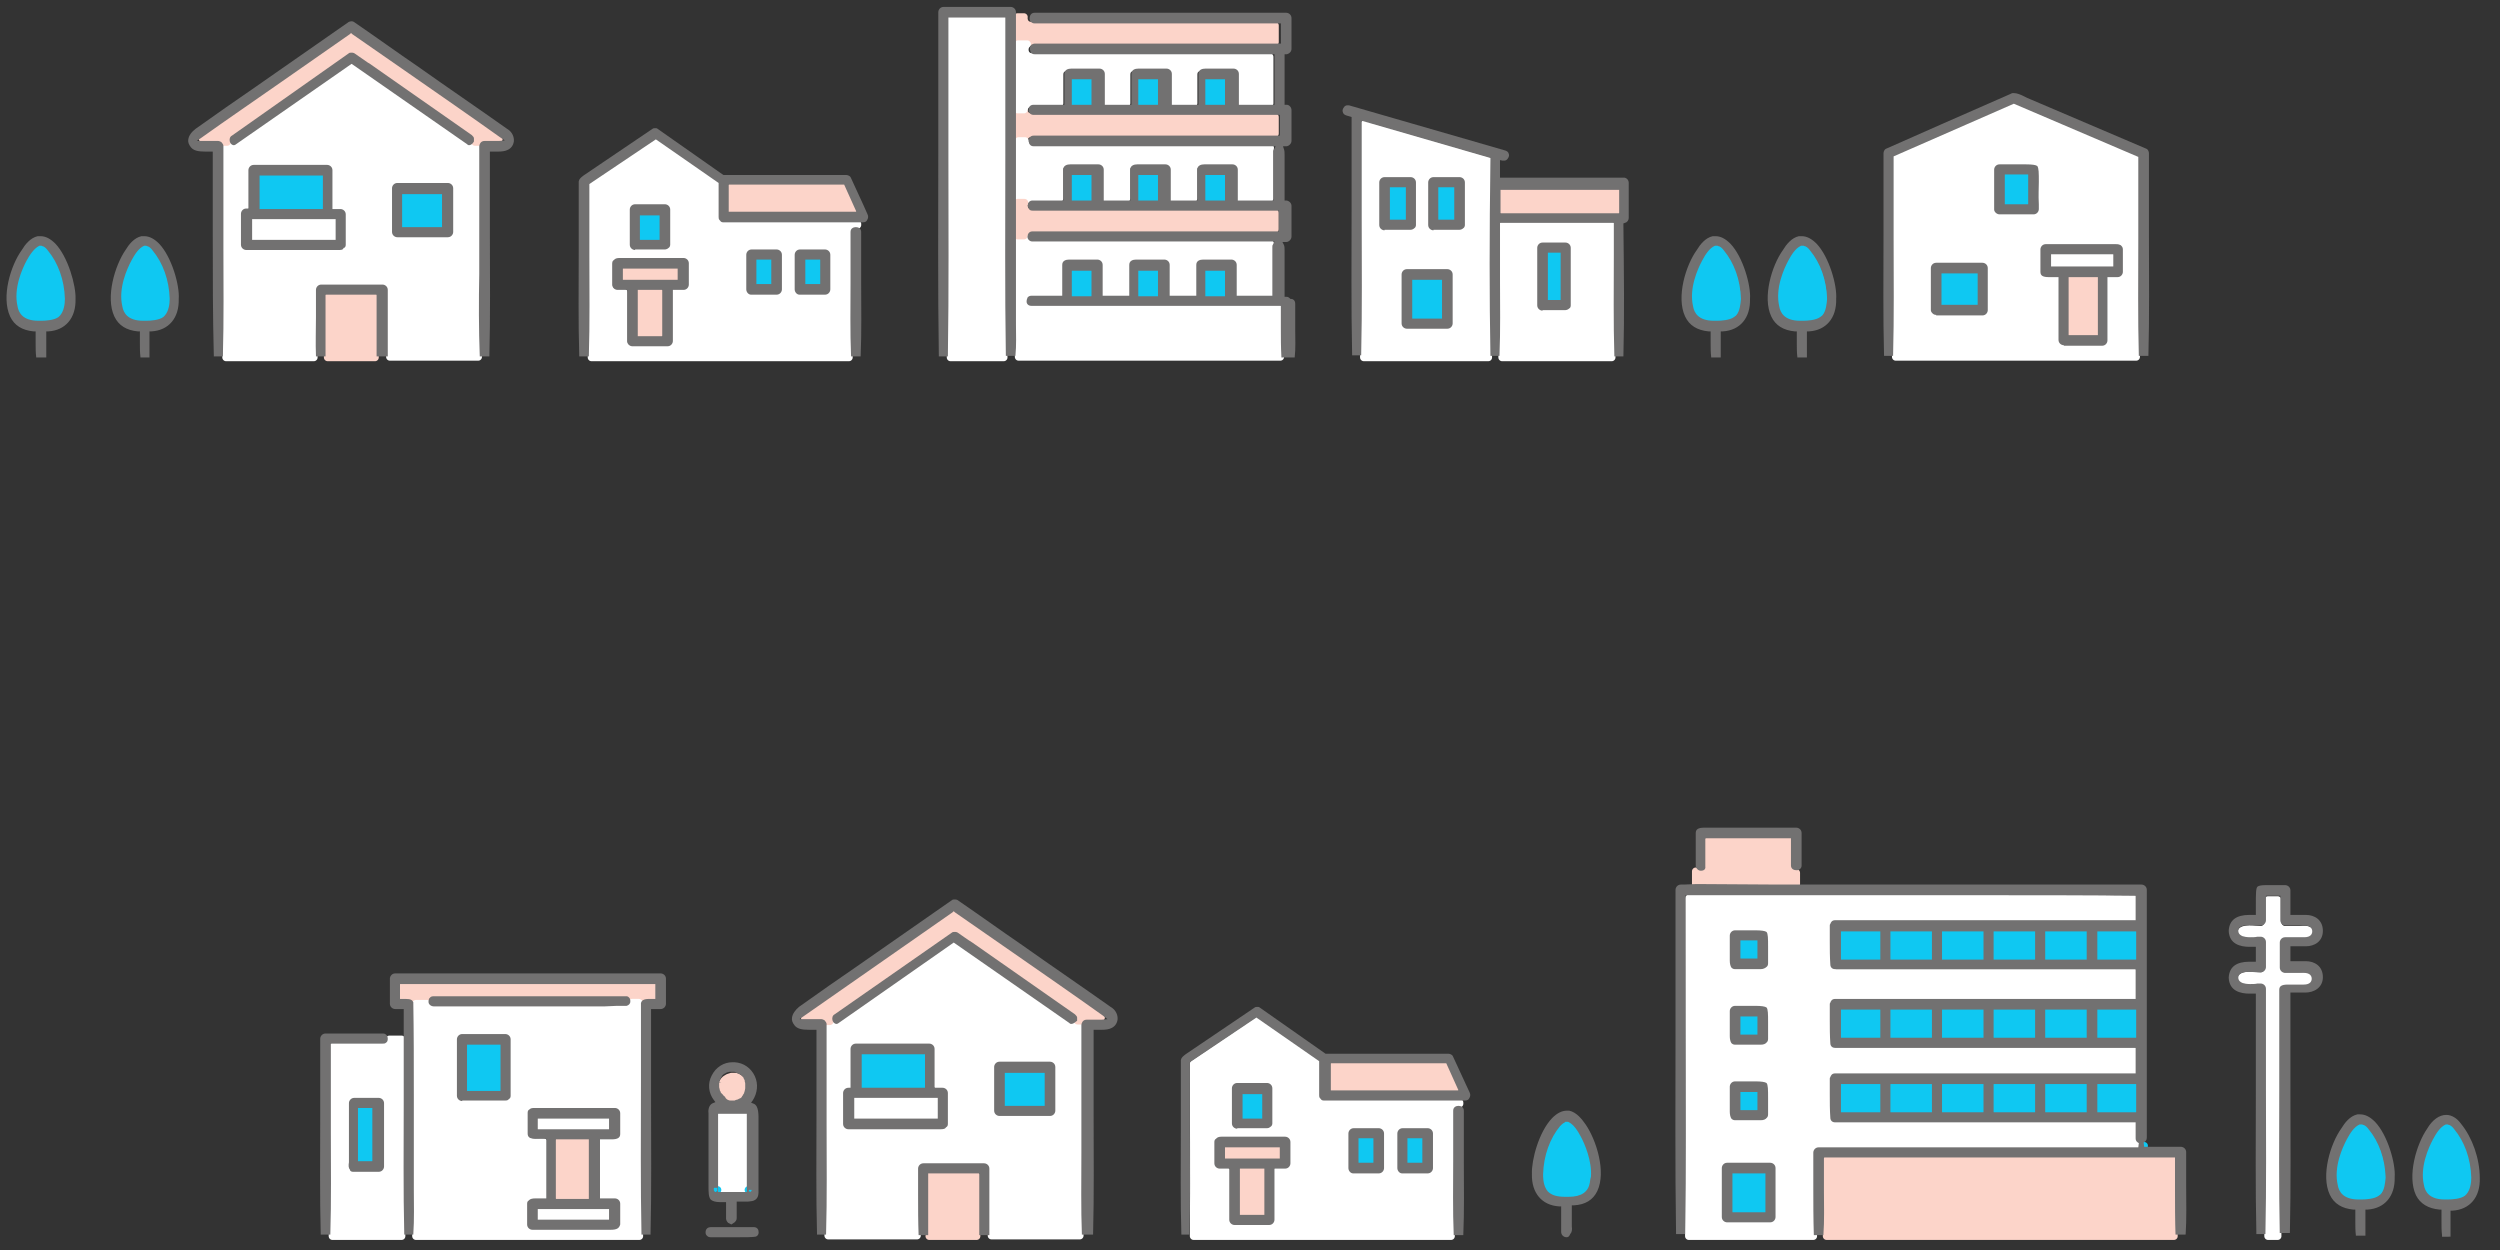 <?xml version="1.0" encoding="utf-8"?>
<!-- Generator: Adobe Illustrator 27.2.0, SVG Export Plug-In . SVG Version: 6.00 Build 0)  -->
<svg version="1.1" id="レイヤー_1" xmlns="http://www.w3.org/2000/svg" xmlns:xlink="http://www.w3.org/1999/xlink" x="0px"
	 y="0px" viewBox="0 0 470 235" style="enable-background:new 0 0 470 235;" xml:space="preserve">
<rect x="0" y="0" width="470" height="235" fill="#333333" stroke="none"/>
<style type="text/css">
	.st0{fill:#0FC8F2;stroke:#0FC8F2;stroke-width:1.417;stroke-linecap:round;stroke-linejoin:round;stroke-miterlimit:10;}
	.st1{fill:#FFFFFF;stroke:#FFFFFF;stroke-width:1.417;stroke-linecap:round;stroke-linejoin:round;stroke-miterlimit:10;}
	.st2{fill:#FCD4C9;stroke:#FCD4C9;stroke-width:1.417;stroke-linecap:round;stroke-linejoin:round;stroke-miterlimit:10;}
	.st3{fill:#727171;}
</style>
<g>
	<g>
		<path class="st0" d="M384.9,194.7h7v-4.5h-7V194.7z"/>
		<path class="st0" d="M444.8,212.5c-0.3-0.3-0.5-0.5-0.8-0.7c0,0-0.1,0-0.1-0.1c0,0-0.1,0-0.1,0c-0.9,0.4-1.6,1.6-2.2,2.6
			c-1.2,2.4-2.3,5.6-1.7,8.4c0.3,2,2.1,2.4,3.8,2.3c0.1,0,0.2,0,0.3,0c2.8,0,4-0.9,3.9-3.8C447.8,218.2,446.8,214.9,444.8,212.5
			L444.8,212.5z"/>
		<path class="st0" d="M394.7,190.2v4.5h6.5v-4.5H394.7z"/>
		<path class="st0" d="M394.7,204.2v4.5h6.5v-4.5H394.7z"/>
		<path class="st0" d="M384.9,180h7v-4.5h-7V180z"/>
		<path class="st0" d="M394.7,175.5v4.5h6.5v-4.5H394.7z"/>
		<path class="st0" d="M375.2,194.7h7v-4.5h-7V194.7z"/>
		<path class="st0" d="M384.9,208.7h7v-4.5h-7V208.7z"/>
		<path class="st0" d="M375.2,180h7v-4.5h-7V180z"/>
		<path class="st0" d="M375.2,208.7h7v-4.5h-7V208.7z"/>
		<path class="st0" d="M461,212.5c-0.3-0.3-0.5-0.5-0.8-0.7c0,0-0.1,0-0.1-0.1c0,0-0.1,0-0.1,0c-0.9,0.4-1.6,1.6-2.2,2.6
			c-1.2,2.4-2.3,5.6-1.7,8.4c0.3,2,2.1,2.4,3.8,2.3c0.1,0,0.2,0,0.3,0c2.8,0,4-0.9,3.9-3.8C464,218.2,463,214.9,461,212.5L461,212.5
			z"/>
		<path class="st0" d="M403.1,215.4L403.1,215.4c-0.1,0-0.1,0-0.2,0H403.1z"/>
		<path class="st1" d="M428.2,220.7v-34.6c0.1-2,2.7-1.2,4.1-1.4c0.6,0,2,0.3,2-0.6s-1.5-0.6-2.1-0.6h-2.6c-0.7,0-1.4-0.6-1.4-1.4
			v-4.7c0-0.7,0.6-1.4,1.4-1.4h2.7c0.6,0,2,0.3,2-0.6c0-0.9-1.5-0.6-2.1-0.6h-2.6c-0.7,0-1.4-0.6-1.4-1.4v-4.2h-1.8v4.2
			c0,0.7-0.6,1.4-1.4,1.4c-0.7,0-3.7-0.5-3.7,0.6c0,1.1,3,0.6,3.7,0.6s1.4,0.6,1.4,1.4v4.7c0,0.7-0.6,1.4-1.4,1.4
			c-0.7,0-3.7-0.5-3.7,0.6s3,0.6,3.7,0.6s1.4,0.6,1.4,1.4c0,15.4,0.1,30.9,0,46.3h1.8C428.1,228.5,428.2,224.6,428.2,220.7
			L428.2,220.7z"/>
		<path class="st0" d="M134.9,209.7C134.5,209.7,134.7,209.8,134.9,209.7L134.9,209.7z"/>
		<path class="st0" d="M189.3,207.5h6.7v-5.4h-6.7V207.5z"/>
		<path class="st1" d="M140.1,223.7v-13.9c-1.5,0-3.1,0-4.6,0v13.9C137,223.7,138.5,223.7,140.1,223.7z"/>
		<path class="st0" d="M173.5,198.6h-11.1v5.5h11.1V198.6z"/>
		<path class="st1" d="M161,206.8v3.1h14.9v-3.1H161z"/>
		<path class="st2" d="M135.6,204.7c0,0.2,0.1,0.3,0.1,0.5c0.1,0.3,0-0.1,0-0.1c0,0.1,0.2,0.4,0.3,0.5c0,0,0.2,0.2,0.1,0.1
			c-0.2-0.2,0,0.1,0.1,0.1c0.1,0.1,0.3,0.3,0.3,0.3c-0.2-0.1-0.2-0.1,0,0c0,0,0,0,0,0c0.1,0.1,0.3,0.2,0.5,0.3
			c0.2,0.1,0.4,0.1,0.6,0.2c0.2,0,0.4,0,0.6,0c0.2-0.1,0.5-0.1,0.7-0.2c-0.2,0.1-0.2,0.1-0.1,0c0.2-0.1,0.4-0.2,0.5-0.3
			c0.1-0.1,0.2-0.3,0.3-0.3c0.1-0.2,0.2-0.2,0.3-0.4c0-0.2,0.1-0.4,0.2-0.6c0-0.2,0-0.4,0-0.6c-0.1-0.2-0.1-0.4-0.2-0.5
			c-0.1-0.2-0.2-0.4-0.4-0.6c0.1,0.1,0.1,0.2,0,0.1c-0.1-0.1-0.2-0.2-0.4-0.4c-0.2-0.1-0.3-0.2-0.5-0.3c-0.2,0-0.2-0.1-0.4-0.1
			c-0.1,0-0.3,0-0.4,0c-0.1,0-0.2,0-0.3,0c-0.2,0.1-0.4,0.1-0.6,0.2c-0.2,0.1-0.3,0.2-0.5,0.3c-0.1,0.1-0.2,0.2-0.3,0.3c0,0,0,0,0,0
			c-0.1,0.2-0.2,0.3-0.3,0.5c-0.1,0.2-0.1,0.4-0.2,0.6C135.6,204.3,135.6,204.5,135.6,204.7L135.6,204.7z"/>
		<path class="st0" d="M134.9,223.7C134.5,223.7,134.7,223.6,134.9,223.7L134.9,223.7z"/>
		<path class="st1" d="M101.5,228.9h12.7v-1.2h-12.7V228.9z"/>
		<path class="st2" d="M105,225h5.4v-10.4h-5.4C105,218.1,104.9,221.5,105,225z"/>
		<path class="st0" d="M140.7,223.7C140.9,223.6,141.1,223.7,140.7,223.7L140.7,223.7z"/>
		<path class="st1" d="M101.5,210.7v1.2h12.7v-1.2H101.5z"/>
		<path class="st2" d="M233.5,220.6v7.4h3.8v-7.9h-3.8V220.6z"/>
		<path class="st2" d="M269.6,200.4h-19v4.3h23c-0.6-1.4-1.3-2.8-2-4.3H269.6z"/>
		<path class="st0" d="M88.2,204.7h5.5v-7.9h-5.5V204.7z"/>
		<path class="st2" d="M230.7,216.1v1.3h9.5v-1.3H230.7z"/>
		<path class="st0" d="M236.8,206H234v3.9h2.9V206z"/>
		<path class="st0" d="M255.8,218.2h2v-3.8h-2V218.2z"/>
		<path class="st0" d="M265,218.2h2v-3.8h-2V218.2z"/>
		<path class="st0" d="M67.7,208.9v9h1.9v-9.2h-1.9V208.9z"/>
		<path class="st0" d="M294.8,211.4c0,0-0.1-0.1-0.1-0.1c0,0-0.1,0-0.1,0c-0.1,0-0.1,0-0.1,0.1c-0.3,0.2-0.5,0.3-0.8,0.7
			c-2,2.4-3,5.7-3.1,8.8c0,2.9,1.1,3.8,3.9,3.8c0.1,0,0.2,0,0.3,0c1.7,0.1,3.5-0.3,3.8-2.3c0.6-2.7-0.5-6-1.7-8.4
			C296.3,212.9,295.6,211.8,294.8,211.4L294.8,211.4z"/>
		<path class="st2" d="M183.6,221.1h-8.8c0,3.7,0.1,7.4,0,11.1c0,0.1,0,0.1-0.1,0.2h8.9L183.6,221.1L183.6,221.1z"/>
		<path class="st1" d="M75.5,226.8v-31.4h-2.3c0,0.7-0.4,1.4-1.3,1.4h-9.4c0,11.9,0.1,23.8,0,35.6h13
			C75.5,230.5,75.5,228.6,75.5,226.8L75.5,226.8z M72.3,208.9v10.4c0,0.7-0.6,1.4-1.4,1.4h-4.6c-0.4,0-0.7-0.1-0.9-0.4c0,0,0,0,0,0
			c0,0,0,0,0-0.1c-0.6-0.6-0.3-1.6-0.4-2.4c0-3.5,0-6.9,0-10.4c0-0.7,0.6-1.4,1.4-1.4H71c0.7,0,1.4,0.6,1.4,1.4V208.9L72.3,208.9z"
			/>
		<path class="st2" d="M80.3,188.7c-0.3-0.8,0.3-1.8,1.2-1.8h36.1c0.8,0,1.4,0.8,1.3,1.6h1.3c0.4-1.2,1.7-0.9,2.7-1v-2H75.7v2
			c0.9,0,2.1-0.2,2.5,0.9c0,0.1,0,0.2,0.1,0.2L80.3,188.7L80.3,188.7z"/>
		<path class="st1" d="M120.1,226.8c0-12.7,0-25.4,0-38.1c0-0.1,0-0.1,0-0.2h-1.3c-0.1,0.5-0.5,1-1,1.1c-1.6,0.1-3.2,0-4.8,0H81.5
			c-0.6,0-1.1-0.4-1.2-0.9h-2.1c0,14.6,0.1,29.1,0,43.7h42C120.1,230.5,120.2,228.6,120.1,226.8L120.1,226.8z M96.4,196.8v9.3
			c0,0.4-0.2,0.7-0.4,0.9c0,0,0,0,0,0c0,0,0,0-0.1,0c-0.2,0.2-0.5,0.4-0.9,0.4h-8.2c-0.7,0-1.4-0.6-1.4-1.4v-10.6
			c0-0.7,0.6-1.4,1.4-1.4H95c0.7,0,1.4,0.6,1.4,1.4L96.4,196.8L96.4,196.8z M116.8,213.2c-0.1,1.9-2.4,1.2-3.7,1.4V225h2.4
			c0.7,0,1.4,0.6,1.4,1.4v3.9c-0.1,1.8-2,1.3-3.3,1.4h-13.5c-0.7,0-1.4-0.6-1.4-1.4v-3.9c0-0.4,0.1-0.7,0.4-0.9c0,0,0,0,0,0
			c0,0,0,0,0,0c0.8-0.7,2.1-0.2,3.1-0.4c0-3.5,0-6.9,0-10.4c-1.2-0.1-3.4,0.5-3.5-1.4v-3.9c0-0.4,0.1-0.7,0.4-0.9c0,0,0,0,0,0
			c0,0,0,0,0.1,0c0.7-0.7,1.9-0.3,2.8-0.4c4.5,0,9,0,13.5,0c0.7,0,1.4,0.6,1.4,1.4L116.8,213.2L116.8,213.2z"/>
		<path class="st1" d="M202.9,227.2v-34.6c0-0.3,0.1-0.6,0.3-0.8h-0.6c-0.2,0.8-1.2,1.3-1.9,0.8c-7.1-5-14.3-10-21.4-14.9
			c-7.1,5-14.3,10-21.4,14.9c-0.7,0.6-1.7,0.1-1.9-0.8h-0.6c0.2,0.2,0.3,0.5,0.3,0.8v4.9c0,11.6,0.1,23.2,0,34.8h16.7
			c0-0.1,0-0.1-0.1-0.2c-0.1-4.2,0-8.3,0-12.5c0-0.7,0.6-1.4,1.4-1.4H185c0.7,0,1.4,0.6,1.4,1.4v12.7H203
			C202.9,230.7,203,228.9,202.9,227.2z M178.6,211.3c0,0.4-0.2,0.7-0.4,0.9c0,0,0,0,0,0c0,0,0,0,0,0c-0.8,0.7-2.1,0.2-3.1,0.4
			c-5.2,0-10.3,0-15.5,0c-0.7,0-1.4-0.6-1.4-1.4v-5.8c0-0.8,0.6-1.4,1.4-1.4v-6.9c0-0.7,0.6-1.4,1.4-1.4h13.8c0.7,0,1.4,0.6,1.4,1.4
			v6.9h1.1c0.7,0,1.4,0.6,1.4,1.4L178.6,211.3L178.6,211.3z M198.7,201.7v7.1c0,0.7-0.6,1.4-1.4,1.4h-9.4c-0.7,0-1.4-0.6-1.4-1.4
			v-8.2c0-0.7,0.6-1.4,1.4-1.4h9.4c0.7,0,1.4,0.6,1.4,1.4V201.7z"/>
		<path class="st2" d="M156,191.9c-0.2-0.6,0-1.2,0.5-1.6c7.4-5.1,14.7-10.3,22.1-15.4c0.4-0.3,1-0.3,1.4,0
			c7.4,5.1,14.7,10.3,22.1,15.4c0.5,0.3,0.7,1,0.5,1.6h0.6c0.2-0.3,0.7-0.6,1.1-0.6c0.9,0,1.8,0,2.7,0c-9.2-6.6-18.5-12.9-27.8-19.4
			c-9.3,6.5-18.6,13-27.9,19.5c0.9,0,1.9,0,2.9,0c0.4,0,0.8,0.2,1.1,0.6H156L156,191.9z"/>
		<path class="st1" d="M249.2,207.4c-0.4,0-0.7-0.2-0.9-0.4c0,0,0,0,0,0c0,0,0,0,0-0.1c-0.2-0.2-0.4-0.5-0.4-0.9v-6.2
			c-3.8-2.7-7.6-5.3-11.4-8c-4,2.7-8,5.4-12.1,8.2c0,10.8,0.1,21.6,0,32.4h48.4c-0.1-7.9,0-15.7,0-23.6c0-1,0.8-1.4,1.6-1.3v-0.2
			L249.2,207.4L249.2,207.4z M231.2,210.4c0.2-8.4-1.5-7,7-7.1c0.7,0,1.4,0.6,1.4,1.4v6.6c0,0.7-0.6,1.4-1.4,1.4h-5.6
			c-0.7,0-1.4-0.6-1.4-1.4L231.2,210.4L231.2,210.4z M243,218.8c0,0.7-0.6,1.4-1.4,1.4H240v9.2c0,0.7-0.6,1.4-1.4,1.4h-6.6
			c-0.7,0-1.4-0.6-1.4-1.4v-9.2h-1.4c-0.7,0-1.4-0.6-1.4-1.4v-4c0-0.4,0.2-0.7,0.4-0.9c0,0,0,0,0,0c0,0,0,0,0.1,0
			c0.6-0.6,1.7-0.3,2.4-0.4h10.7c0.7,0,1.4,0.6,1.4,1.4L243,218.8L243,218.8z M260.5,213.9v5.7c0,0.7-0.6,1.4-1.4,1.4h-4.7
			c-0.7,0-1.4-0.7-1.4-1.4v-6.5c0-0.7,0.6-1.4,1.4-1.4h4.7c0.7,0,1.4,0.6,1.4,1.4V213.9z M269.7,213.9v5.7c0,0.7-0.6,1.4-1.4,1.4
			h-4.7c-0.7,0-1.4-0.7-1.4-1.4v-6.5c0-0.7,0.6-1.4,1.4-1.4h4.7c0.7,0,1.4,0.6,1.4,1.4V213.9z"/>
		<path class="st0" d="M346.5,180h6.6v-4.5h-6.6V180z"/>
		<path class="st0" d="M330,205.7h-2.4v2.6h2.4V205.7z"/>
		<path class="st0" d="M326.1,227.5h5.4V221h-5.4V227.5z"/>
		<path class="st0" d="M330,191.5h-2.4v2.6h2.4V191.5z"/>
		<path class="st0" d="M330,177.2h-2.4v2.6h2.4V177.2z"/>
		<path class="st0" d="M355.8,180h7v-4.5h-7V180z"/>
		<path class="st0" d="M355.8,194.7h7v-4.5h-7V194.7z"/>
		<path class="st0" d="M346.5,194.7h6.6v-4.5h-6.6V194.7z"/>
		<path class="st0" d="M365.5,194.7h7v-4.5h-7V194.7z"/>
		<path class="st0" d="M355.8,208.7h7v-4.5h-7V208.7z"/>
		<path class="st0" d="M365.5,180h7v-4.5h-7V180z"/>
		<path class="st0" d="M346.5,208.7h6.6v-4.5h-6.6V208.7z"/>
		<path class="st0" d="M365.5,208.7h7v-4.5h-7V208.7z"/>
		<path class="st2" d="M337.7,166.2v-2.1c-0.7,0-1.3-0.4-1.3-1.3v-4.7h-15.3v4.7c0,1.3-1.6,1.7-2.3,1v2.4
			C325.2,166.2,331.4,166.2,337.7,166.2L337.7,166.2z"/>
		<path class="st1" d="M340.7,216.8c0-0.7,0.6-1.4,1.4-1.4h60.1c-0.5-0.1-0.9-0.6-0.9-1.2v-2.7h-56.1c-0.8,0-1.2-0.6-1.3-1.2
			c-0.2-2.4,0-4.8-0.1-7.2c0-0.2,0-0.3,0.1-0.5c0.1-0.5,0.5-1,1.3-1h56.1v-4h-56.1c-0.8,0-1.2-0.6-1.3-1.2c-0.2-2.4,0-4.8-0.1-7.2
			c0-0.2,0-0.3,0.1-0.5c0.1-0.5,0.6-1,1.3-1h56.1v-4.8h-56.1c-0.8,0-1.2-0.6-1.3-1.2c-0.2-2.4,0-4.8-0.1-7.2c0-0.2,0-0.3,0.1-0.5
			c0.1-0.5,0.5-1,1.3-1h56.1V169c-27.9-0.2-55.9,0-83.8-0.1c0,21.2,0.1,42.3,0,63.5h23.4C340.6,227.2,340.7,222,340.7,216.8
			L340.7,216.8z M324.9,180.5v-4.6c0-1.1,1-1.5,2-1.4c1.5,0,3,0,4.5,0c1.1,0,1.5,1.1,1.4,2c0,1.5,0,3.1,0,4.6c0,1.1-1.1,1.5-2,1.4
			c-1.5,0-3,0-4.5,0C325.1,182.5,324.8,181.5,324.9,180.5z M324.9,194.8v-4.6c0-1.1,1-1.5,2-1.4c1.5,0,3,0,4.5,0
			c1.1,0,1.5,1.1,1.4,2c0,1.5,0,3.1,0,4.6c0,1.1-1.1,1.5-2,1.4h-4.5C325.1,196.8,324.8,195.7,324.9,194.8z M324.9,209v-4.6
			c0-1.1,1-1.5,2-1.4c1.5,0,3,0,4.5,0c1.1,0,1.5,1.1,1.4,2c0,1.5,0,3.1,0,4.6c0,1.1-1.1,1.5-2,1.4c-1.5,0-3,0-4.5,0
			C325.1,211,324.8,210,324.9,209z M334.2,220.8v8.1c0,0.7-0.6,1.4-1.4,1.4h-8.1c-0.7,0-1.4-0.6-1.4-1.4v-9.2c0-0.7,0.6-1.4,1.4-1.4
			h8.1c0.7,0,1.4,0.6,1.4,1.4V220.8L334.2,220.8z"/>
		<path class="st2" d="M408.6,218.1h-65.2c0,4.8,0.1,9.5,0,14.3h65.3C408.5,227.6,408.6,222.9,408.6,218.1z"/>
		<path class="st0" d="M76,42.3h6.7v-5.4H76V42.3z"/>
		<path class="st0" d="M60.2,33.4H49.2v5.5h11.1V33.4z"/>
		<path class="st1" d="M47.8,41.6v3.1h14.9v-3.1H47.8z"/>
		<path class="st2" d="M120.2,55.4v7.4h3.8v-7.9h-3.8V55.4z"/>
		<path class="st0" d="M214.4,19.3h2.9v-4h-2.9V19.3z"/>
		<path class="st0" d="M201.9,19.3h2.9v-4h-2.9V19.3z"/>
		<path class="st0" d="M214.4,37.3h2.9v-4.1h-2.9V37.3z"/>
		<path class="st2" d="M156.4,35.2h-19v4.3h23c-0.7-1.4-1.3-2.8-1.9-4.3H156.4z"/>
		<path class="st0" d="M201.9,37.3h2.9v-4.1h-2.9V37.3z"/>
		<path class="st2" d="M117.5,50.9v1.3h9.5v-1.3H117.5z"/>
		<path class="st0" d="M123.6,40.8h-2.9v3.8h2.9V40.8z"/>
		<path class="st0" d="M142.6,53h2v-3.8h-2V53z"/>
		<path class="st0" d="M227,37.3h2.9v-4.1H227V37.3z"/>
		<path class="st0" d="M151.8,53h2v-3.8h-2V53z"/>
		<path class="st0" d="M227,19.3h2.9v-4H227V19.3z"/>
		<path class="st2" d="M282.5,36v3.6H304V36H282.5z"/>
		<path class="st0" d="M265.9,59.5h4.8v-6.5h-4.8V59.5z"/>
		<path class="st0" d="M291.4,56h1.6v-8.1h-1.6V56z"/>
		<path class="st0" d="M270.8,40.9h2.2v-5.3h-2.2V40.9z"/>
		<path class="st0" d="M201.9,55.3h2.9v-4h-2.9V55.3z"/>
		<path class="st2" d="M192.9,8.2c0.2-0.2,0.5-0.3,0.9-0.3h45.9V4.8h-45.9c-1,0-1.4-0.9-1.3-1.6h-1.2v5L192.9,8.2L192.9,8.2z"/>
		<path class="st2" d="M191.3,26.5h1.2c0-0.7,0.4-1.4,1.3-1.4h45.9V22h-45.9c-0.9,0-1.4-0.8-1.3-1.5h-1.2V26.5z"/>
		<path class="st1" d="M191.3,38.1h1.3c0.2-0.4,0.6-0.8,1.2-0.8h5.4v-5.4c0-1.2,1.1-1.5,2.1-1.4c1.6,0,3.3,0,4.9,0
			c0.7,0,1.4,0.6,1.4,1.4v5.4h4.2v-5.4c0-1.2,1.1-1.5,2.1-1.4c1.6,0,3.3,0,4.9,0c0.7,0,1.4,0.6,1.4,1.4v5.4h4.2v-5.4
			c0-1.2,1.1-1.5,2.1-1.4c1.6,0,3.3,0,4.9,0c0.7,0,1.4,0.6,1.4,1.4v5.4h5.9v-8.9c0-0.2,0.1-0.4,0.1-0.6h-44.8
			c-0.9,0-1.3-0.7-1.3-1.3h-1.2L191.3,38.1L191.3,38.1z"/>
		<path class="st1" d="M303,63.9c0-7.2-0.1-14.3,0-21.5h-20.6c0,8.3,0.1,16.6,0,24.8h20.6C303,66.1,303.1,65,303,63.9z M295.7,47.9
			v9.5c0,0.4-0.1,0.7-0.4,0.9c0,0,0,0,0,0c0,0,0,0-0.1,0c-0.2,0.2-0.5,0.4-0.9,0.4H290c-0.7,0-1.4-0.6-1.4-1.4V46.6
			c0-0.7,0.6-1.4,1.4-1.4h4.3c0.7,0,1.4,0.6,1.4,1.4L295.7,47.9L295.7,47.9z"/>
		<path class="st2" d="M70.4,55.9h-8.8c0,3.7,0.1,7.4,0,11.1c0,0.1,0,0.1,0,0.2h8.9L70.4,55.9L70.4,55.9z"/>
		<path class="st1" d="M89.7,62V27.5c0-0.3,0.1-0.6,0.3-0.8h-0.6c-0.2,0.8-1.2,1.3-1.9,0.8c-7.1-5-14.3-10-21.4-14.9
			c-7.1,5-14.3,10-21.4,14.9c-0.7,0.5-1.7,0.1-1.9-0.8h-0.6c0.2,0.2,0.3,0.5,0.3,0.8v4.9c0,11.6,0.1,23.2,0,34.8H59c0,0,0-0.1,0-0.2
			c-0.1-4.2,0-8.3,0-12.5c0-0.7,0.6-1.4,1.4-1.4h11.5c0.7,0,1.4,0.6,1.4,1.4v12.6h16.6C89.7,65.5,89.7,63.8,89.7,62L89.7,62z
			 M65.4,46c0,0.4-0.1,0.7-0.4,0.9c0,0,0,0,0,0c0,0,0,0-0.1,0c-0.8,0.7-2.1,0.2-3.1,0.4c-5.2,0-10.3,0-15.5,0
			c-0.7,0-1.4-0.6-1.4-1.4v-5.8c0-0.8,0.6-1.4,1.4-1.4V32c0-0.7,0.6-1.4,1.4-1.4h13.8c0.7,0,1.4,0.6,1.4,1.4v6.9H64
			c0.7,0,1.4,0.6,1.4,1.4L65.4,46L65.4,46z M85.5,36.5v7.1c0,0.7-0.6,1.4-1.4,1.4h-9.4c-0.7,0-1.4-0.6-1.4-1.4v-8.2
			c0-0.7,0.6-1.4,1.4-1.4h9.4c0.7,0,1.4,0.6,1.4,1.4V36.5z"/>
		<path class="st2" d="M42.7,26.7c-0.2-0.6,0-1.2,0.5-1.6c0.9-0.6,1.8-1.3,2.8-1.9c6.5-4.5,12.9-9,19.3-13.5c0.4-0.3,1-0.3,1.4,0
			c7.4,5.1,14.7,10.3,22.1,15.4c0.5,0.3,0.7,1,0.5,1.6H90c0.2-0.3,0.7-0.6,1.1-0.6c0.9,0,1.8,0,2.7,0C84.6,19.5,75.3,13.1,66,6.6
			c-9.3,6.5-18.6,13-27.9,19.5c0.9,0,1.9,0,2.9,0c0.4,0,0.8,0.2,1.1,0.6H42.7z"/>
		<path class="st1" d="M240.4,65.7V58h-46.6c-0.8,0-1.2-0.6-1.3-1.2c-0.1-0.7,0.4-1.5,1.3-1.5h5.4v-5.4c0-1.2,1.1-1.5,2.1-1.4
			c1.6,0,3.3,0,4.9,0c0.7,0,1.4,0.6,1.4,1.4v5.4h4.2v-5.4c0-1.2,1.1-1.5,2.1-1.4c1.6,0,3.3,0,4.9,0c0.7,0,1.4,0.6,1.4,1.4v5.4h4.2
			v-5.4c0-1.2,1.1-1.5,2.1-1.4c1.6,0,3.3,0,4.9,0c0.7,0,1.4,0.6,1.4,1.4v5.4h5.9v-8.9c0-0.2,0.1-0.4,0.1-0.6h-44.8
			c-1,0-1.4-0.8-1.3-1.6h-1.2c0,7.6,0.1,15.3,0,22.9h49.2C240.3,66.7,240.4,66.2,240.4,65.7L240.4,65.7z"/>
		<path class="st1" d="M279.7,62.4c0.1-10.7-0.2-21.5,0.1-32.2c-7.8-2.3-15.6-4.5-23.4-6.8c0,14.6,0.1,29.2,0,43.8h23.4
			C279.7,65.6,279.8,64,279.7,62.4z M259,42.3v-8c0-0.7,0.6-1.4,1.4-1.4h4.9c0.7,0,1.4,0.6,1.4,1.4v8c0,0.7-0.6,1.4-1.4,1.4h-4.9
			C259.6,43.7,259,43,259,42.3z M273.4,52.7v8.1c0,0.7-0.6,1.4-1.4,1.4h-7.6c-0.7,0-1.4-0.6-1.4-1.4v-9.2c0-0.7,0.6-1.4,1.4-1.4h7.6
			c0.7,0,1.4,0.6,1.4,1.4V52.7L273.4,52.7z M275.7,35.2v7c0,0.7-0.7,1.4-1.4,1.4h-4.9c-0.7,0-1.4-0.6-1.4-1.4v-8
			c0-0.7,0.6-1.4,1.4-1.4h4.9c0.7,0,1.4,0.6,1.4,1.4V35.2z"/>
		<path class="st1" d="M188.6,58.9V3.7h-9.9c0,21.2,0.1,42.3,0,63.5h10C188.5,64.4,188.6,61.7,188.6,58.9L188.6,58.9z"/>
		<path class="st1" d="M136,42.1c-0.4,0-0.7-0.2-0.9-0.4c0,0,0,0,0,0c0,0,0,0,0,0c-0.2-0.2-0.4-0.5-0.4-0.9v-6.2
			c-3.8-2.7-7.6-5.3-11.4-8c-4,2.7-8.1,5.4-12.1,8.2c0,10.8,0.1,21.6,0,32.4h48.4c-0.1-7.9,0-15.7,0-23.6c0-1,0.8-1.4,1.6-1.3v-0.2
			L136,42.1L136,42.1z M118,45.2c0.2-8.4-1.5-7,7-7.1c0.7,0,1.4,0.6,1.4,1.4V46c0,0.7-0.7,1.4-1.4,1.4h-5.6c-0.7,0-1.4-0.6-1.4-1.4
			L118,45.2L118,45.2z M129.7,53.6c0,0.7-0.6,1.4-1.4,1.4h-1.6v9.2c0,0.7-0.6,1.4-1.4,1.4h-6.6c-0.7,0-1.4-0.6-1.4-1.4v-9.2h-1.4
			c-0.7,0-1.4-0.6-1.4-1.4v-4c0-0.4,0.2-0.7,0.4-0.9c0,0,0,0,0,0c0,0,0,0,0.1,0c0.6-0.6,1.7-0.3,2.4-0.4h10.7c0.7,0,1.4,0.6,1.4,1.4
			L129.7,53.6L129.7,53.6z M147.3,48.7v5.7c0,0.7-0.6,1.4-1.4,1.4h-4.7c-0.7,0-1.4-0.7-1.4-1.4v-6.5c0-0.7,0.6-1.4,1.4-1.4h4.7
			c0.7,0,1.4,0.6,1.4,1.4V48.7z M156.5,48.7v5.7c0,0.7-0.6,1.4-1.4,1.4h-4.7c-0.7,0-1.4-0.7-1.4-1.4v-6.5c0-0.7,0.6-1.4,1.4-1.4h4.7
			c0.7,0,1.4,0.6,1.4,1.4V48.7z"/>
		<path class="st2" d="M191.3,44.3h1.2c0.1-0.6,0.5-1.2,1.3-1.2h45.9V40h-45.9c-1.1,0-1.5-1.1-1.2-1.9h-1.3V44.3z"/>
		<path class="st1" d="M191.3,10.4v10.2h1.2c0.1-0.6,0.5-1.2,1.3-1.2h5.4v-5.4c0-1.2,1.1-1.5,2.1-1.4c1.6,0,3.3,0,4.9,0
			c0.7,0,1.4,0.6,1.4,1.4v5.4h4.2v-5.4c0-1.2,1.1-1.5,2.1-1.4c1.6,0,3.3,0,4.9,0c0.7,0,1.4,0.6,1.4,1.4v5.4h4.2v-5.4
			c0-1.2,1.1-1.5,2.1-1.4c1.6,0,3.3,0,4.9,0c0.7,0,1.4,0.6,1.4,1.4v5.4h5.9v-8.7h-44.7c-1.4,0-1.7-1.7-0.9-2.4h-1.7L191.3,10.4
			L191.3,10.4z"/>
		<path class="st0" d="M227,55.3h2.9v-4H227V55.3z"/>
		<path class="st0" d="M214.4,55.3h2.9v-4h-2.9V55.3z"/>
		<path class="st0" d="M261.7,40.9h2.2v-5.3h-2.2V40.9z"/>
		<path class="st0" d="M323.6,47.3c-0.3-0.3-0.5-0.5-0.8-0.7c0,0-0.1,0-0.1,0c-0.1,0-0.1,0-0.1,0c-0.9,0.5-1.6,1.6-2.2,2.6
			c-1.2,2.4-2.3,5.6-1.7,8.4c0.3,2,2.1,2.4,3.8,2.3c0.1,0,0.2,0,0.3,0c2.8,0,4-1,3.9-3.8C326.6,53,325.7,49.8,323.6,47.3L323.6,47.3
			z"/>
		<path class="st0" d="M339.8,47.3c-0.3-0.3-0.5-0.5-0.8-0.7c0,0-0.1,0-0.1,0c0,0-0.1,0-0.1,0c-0.9,0.5-1.6,1.6-2.2,2.6
			c-1.2,2.4-2.3,5.6-1.7,8.4c0.3,2,2.1,2.4,3.8,2.3c0.1,0,0.2,0,0.3,0c2.8,0,4-1,3.9-3.8C342.8,53,341.8,49.8,339.8,47.3L339.8,47.3
			z"/>
		<path class="st0" d="M377.3,38h3.6v-4.8h-3.6V38z"/>
		<path class="st0" d="M365.4,56.9h6v-5.1h-6V56.9z"/>
		<path class="st1" d="M386,48.3v1.5h10.9v-1.5H386z"/>
		<path class="st2" d="M389.3,62.4v0.2h4.7V52.5h-4.7V62.4z"/>
		<path class="st1" d="M401.6,33.5v-3.8c-7.7-3.3-15.3-6.5-23-9.8c-7.4,3.3-14.8,6.5-22.2,9.8c0,12.5,0.1,25,0,37.4h45.2
			C401.6,56,401.7,44.8,401.6,33.5L401.6,33.5z M374.1,57.3v1c0,0.7-0.6,1.4-1.4,1.4H364c-0.7,0-1.4-0.6-1.4-1.4v-7.9
			c0-0.7,0.6-1.4,1.4-1.4h8.7c0.7,0,1.4,0.6,1.4,1.4V57.3z M382.3,40.7h-6.3c-0.7,0-1.4-0.6-1.4-1.4v-7.5c0-0.7,0.6-1.4,1.4-1.4h6.3
			c0.7,0,1.4,0.6,1.4,1.4v7.5C383.6,40.1,383,40.7,382.3,40.7z M399.6,51.1c0,0.7-0.6,1.4-1.4,1.4h-1.5V64c0,0.7-0.6,1.4-1.4,1.4
			H388c-0.7,0-1.4-0.6-1.4-1.4V52.5c-1.2-0.1-3.3,0.4-3.4-1.4v-4.2c0-0.7,0.6-1.4,1.4-1.4h11.9c0.8,0.1,2-0.3,2.6,0.4c0,0,0,0,0.1,0
			c0,0,0,0,0,0c0.2,0.2,0.4,0.5,0.4,0.9L399.6,51.1L399.6,51.1z"/>
		<path class="st0" d="M28.3,47.3c-0.3-0.3-0.5-0.5-0.8-0.7c0,0-0.1,0-0.1,0c-0.1,0-0.1,0-0.1,0c-0.9,0.5-1.6,1.6-2.2,2.6
			c-1.2,2.4-2.3,5.6-1.7,8.4c0.3,2,2.1,2.4,3.8,2.3c0.1,0,0.2,0,0.3,0c2.8,0,4-1,3.9-3.8C31.3,53,30.3,49.8,28.3,47.3L28.3,47.3z"/>
		<path class="st0" d="M8.6,47.3c-0.3-0.3-0.5-0.5-0.8-0.7c0,0-0.1,0-0.1,0c-0.1,0-0.1,0-0.1,0c-0.9,0.5-1.6,1.6-2.2,2.6
			c-1.2,2.4-2.3,5.6-1.7,8.4C4,59.6,5.8,60,7.5,60c0.1,0,0.2,0,0.3,0c2.8,0,4-1,3.9-3.8C11.6,53,10.7,49.8,8.6,47.3L8.6,47.3z"/>
	</g>
	<g>
		<path class="st3" d="M442.9,232.2c-0.1-0.8-0.1-1.7-0.1-2.5c0-0.6,0-1.3,0-1.9l0-0.4l-0.4,0c-2.1-0.2-3.6-1.1-4.4-2.8
			c-1.7-3.6,0.1-9.6,2.2-12.5c0.6-1,1.6-2.3,3-2.6l0.1,0c0.1,0,0.3,0,0.4,0c1,0,1.9,0.5,2.8,1.4c2.4,2.5,3.9,7.9,3.7,10.4
			c0.1,3.6-1.9,5.9-5.1,6.1l-0.4,0l0,0.4c0,0.6,0,1.3,0,1.9c0,0.8,0,1.7,0,2.6H442.9z M443.6,211.4c-1.1,0.5-1.8,1.7-2.4,2.8
			c-0.8,1.5-2.5,5.2-1.7,8.6c0.2,1.2,1,2.7,3.9,2.7l0.3,0c0.1,0,0.1,0,0.2,0l0,0l0.1,0c0.8,0,2.4-0.1,3.2-0.7l0.4-0.3l0,0
			c0.7-0.8,0.8-2.1,0.9-3.1c-0.1-3.6-1.3-6.8-3.2-9.1c-0.3-0.4-0.5-0.6-0.9-0.8l-0.1,0l-0.2-0.1L443.6,211.4L443.6,211.4z"/>
		<path class="st3" d="M459.1,232.2c-0.1-0.8-0.1-1.7-0.1-2.5c0-0.6,0-1.3,0-1.9l0-0.4l-0.4,0c-2.1-0.2-3.6-1.1-4.4-2.7
			c-1.7-3.6,0.1-9.6,2.1-12.5c1-1.7,2.3-2.6,3.6-2.6c1,0,2,0.6,2.8,1.7c2.1,2.6,3.5,6.5,3.5,10.2c0.1,3.6-1.9,5.9-5.1,6.1l-0.4,0
			l0,0.4c0,0.6,0,1.3,0,1.9c0,0.8,0,1.7,0,2.6H459.1z M459.8,211.4c-1.1,0.5-1.8,1.7-2.4,2.8c-0.8,1.5-2.5,5.2-1.7,8.6
			c0.2,1.2,1,2.7,3.9,2.7l0.3,0c0.1,0,0.1,0,0.2,0l0,0l0.1,0c0.8,0,2.4-0.1,3.2-0.7l0.3-0.3l0,0c0.7-0.8,0.9-2.1,0.9-3.1
			c-0.1-3.6-1.3-6.8-3.2-9.1c-0.3-0.4-0.5-0.6-0.9-0.8l-0.1,0l-0.2-0.1L459.8,211.4L459.8,211.4z"/>
		<path class="st3" d="M428.6,232.2c-0.2-9.1-0.1-18.4-0.1-27.4c0-6.1,0-12.5,0-18.7c0-0.6,0.3-1,1.6-1c0.3,0,0.6,0,0.8,0
			c0.3,0,0.5,0,0.8,0c0.2,0,0.3,0,0.5,0c0,0,0.2,0,0.3,0c0.2,0,0.4,0,0.6,0c1.2,0,1.5-0.6,1.5-1.1s-0.3-1.1-1.5-1.1
			c-0.2,0-0.4,0-0.6,0c-0.1,0-0.2,0-0.3,0h-2.6c-0.5,0-1-0.4-1-1v-4.7c0-0.5,0.4-1,1-1h2.7c0.1,0,0.2,0,0.3,0c0.2,0,0.4,0,0.6,0
			c1.2,0,1.5-0.6,1.5-1.1s-0.3-1.1-1.5-1.1c-0.2,0-0.4,0-0.6,0c-0.1,0-0.2,0-0.3,0h-2.6c-0.5,0-1-0.4-1-1v-4.6H426v4.6
			c0,0.5-0.4,1-1,1c-0.1,0-0.3,0-0.6,0c-0.4,0-0.9-0.1-1.4-0.1c-0.5,0-2.2,0-2.2,1.1c0,0.3,0.1,0.7,0.8,1c0.3,0.1,0.8,0.2,1.4,0.2
			c0.5,0,1,0,1.4-0.1c0.2,0,0.4,0,0.6,0c0.5,0,1,0.4,1,1v4.7c0,0.5-0.4,1-1,1c-0.1,0-0.3,0-0.6,0c-0.4,0-0.9-0.1-1.4-0.1
			c-0.5,0-2.2,0-2.2,1.1c0,0.3,0.1,0.7,0.8,1c0.3,0.1,0.8,0.2,1.4,0.2c0.5,0,1,0,1.4-0.1c0.2,0,0.4,0,0.6,0c0.5,0,1,0.4,1,1
			c0,6.2,0,12.6,0,18.7c0,9,0.1,18.3-0.1,27.4h-1.7c-0.2-8.8-0.1-17.9-0.1-26.6c0-6,0-12.1,0-18.2l0-0.4l-0.4,0c-0.3,0-0.5,0-0.8,0
			c-1.7,0-3.8-0.5-3.9-3c0.1-2,1.4-3,3.9-3c0.3,0,0.5,0,0.8,0l0.4,0v-2.8l-0.4,0c-0.3,0-0.5,0-0.8,0c-1.7,0-3.8-0.5-3.9-3
			c0.1-2,1.4-3,3.9-3c0.3,0,0.5,0,0.8,0l0.4,0c0,0,0-1.5,0-1.9c0-2,0-3.1,0.3-3.4c0.2-0.2,0.8-0.3,1.6-0.3c0.3,0,0.6,0,1,0
			c0.5,0,1,0,1.6,0c0.3,0,0.6,0,1,0c0.5,0,1,0.4,1,1v4.6h2.9c1.6,0,3.2,0.9,3.2,3c0,2-1.6,2.9-3.2,2.9l-0.1,0h-2.8v2.8h2.9
			c1.6,0,3.2,0.9,3.2,3c0,2-1.7,2.9-3.3,2.9h-2.8l0,0.4c0,6,0,12.2,0,18.2c0,8.7,0.1,17.7-0.1,26.6H428.6z"/>
		<path class="st3" d="M294.5,232.6c-0.5,0-1-0.4-1-1v-4.8l-0.4,0c-3.2-0.2-5.2-2.5-5.1-6.1c-0.1-2.6,1.3-7.9,3.8-10.5
			c0.9-0.9,1.8-1.4,2.8-1.4c0.1,0,0.3,0,0.4,0c1.4,0.3,2.4,1.6,3.1,2.6c2,2.9,3.9,8.9,2.2,12.5c-0.8,1.7-2.3,2.6-4.4,2.7l-0.4,0v4
			c0.1,0.6,0,1.1-0.3,1.4C295,232.5,294.8,232.6,294.5,232.6z M294.6,225l0.3,0c2.4,0,3.7-0.9,4-2.7l0-0.1c0-0.2,0.1-0.4,0.1-0.6
			l0.1-0.4l0,0c0.2-3-1.2-6.2-1.9-7.5c-0.6-1.1-1.3-2.3-2.4-2.8l-0.1,0h-0.3l-0.1,0l0,0l-0.1,0.1c-0.4,0.2-0.6,0.4-0.9,0.7
			c-1.9,2.3-3.1,5.5-3.2,9.1c0,1.5,0.3,2.5,0.9,3.2c0.7,0.7,1.7,1,3.2,1l0.2,0L294.6,225C294.5,225,294.6,225,294.6,225z"/>
		<path class="st3" d="M273.3,232.2c-0.2-4.7-0.1-9.4-0.1-14c0-3.1,0-6.3,0-9.4c0-0.7,0.6-0.9,1-0.9c0.4,0,1,0.2,1,0.9
			c0,3.2,0,6.5,0,9.6c0,4.5,0.1,9.2-0.1,13.8H273.3z"/>
		<path class="st3" d="M222.1,232.2c-0.2-6.5-0.1-13.1-0.1-19.5c0-4.4,0-9,0-13.4c0.1-0.5,0.4-0.7,0.9-1.1c1-0.7,2.1-1.4,3.1-2.1
			l9.9-6.7c0.1-0.1,0.3-0.1,0.5-0.1c0.2,0,0.3,0,0.4,0.1l12.4,8.7h23.1c0.3,0,0.7,0.2,0.8,0.4l0.1,0.2h0c0.8,1.7,1.6,3.5,2.4,5.2
			l0.7,1.5c0.2,0.4,0.1,0.8-0.1,1.1c-0.1,0.2-0.3,0.4-0.8,0.4h-26.5c-0.3,0-0.5-0.1-0.6-0.3l-0.1-0.1c-0.2-0.2-0.2-0.4-0.2-0.6v-6.4
			l-11.8-8.2l-12.5,8.4l0,0.2c0,4.4,0,8.8,0,13.1c0,6.3,0.1,12.8-0.1,19.1H222.1z M250.2,205h24l-2.3-5.1h-21.7V205z"/>
		<path class="st3" d="M263.6,220.6c-0.5,0-0.9-0.5-0.9-1v-6.5c0-0.5,0.4-1,1-1h4.7c0.5,0,1,0.4,1,1v6.5c0,0.5-0.4,1-1,1
			L263.6,220.6z M264.6,218.6h2.8v-4.6h-2.8V218.6z"/>
		<path class="st3" d="M254.4,220.6c-0.5,0-0.9-0.5-0.9-1v-6.5c0-0.5,0.4-1,1-1h4.7c0.5,0,1,0.4,1,1v6.5c0,0.5-0.4,1-1,1
			L254.4,220.6z M255.4,218.6h2.8v-4.6h-2.8V218.6z"/>
		<path class="st3" d="M232.6,212.2c-0.5,0-1-0.4-1-1v-6.6c0-0.5,0.4-1,1-1h5.6c0.5,0,1,0.4,1,1v6.6c0,0.2-0.1,0.5-0.3,0.6
			c-0.2,0.2-0.5,0.3-0.7,0.3H232.6z M233.6,210.3h3.7v-4.6h-3.7V210.3z"/>
		<path class="st3" d="M139.1,232.6c-0.7,0-1.4,0-2.1,0c-0.7,0-1.4,0-2.1,0c-0.4,0-0.9,0-1.3,0c-0.3,0-0.5-0.1-0.6-0.2
			c-0.4-0.3-0.4-0.7-0.3-1.1c0.1-0.3,0.4-0.6,0.9-0.6h8.1c0.6,0,0.9,0.4,0.9,0.8c0.1,0.4-0.1,0.9-0.6,1
			C141.3,232.6,140.3,232.6,139.1,232.6C139.1,232.6,139.1,232.6,139.1,232.6z M136.9,229.9c-0.2-0.2-0.4-0.5-0.4-0.8V226l-0.4,0
			c-0.3,0-0.5,0-0.7,0c-0.9,0-1.5-0.2-1.8-0.5c-0.4-0.5-0.4-1.4-0.4-2.6c0-0.4,0-0.8,0-1.3v-12.3c-0.1-0.7,0.1-1.6,0.8-1.9l0.5-0.2
			l-0.3-0.4c-1-1.3-1.2-3.1-0.4-4.6c0.8-1.6,2.3-2.5,3.9-2.5c0.1,0,0.2,0,0.4,0c1.7,0.1,3.1,1.1,3.8,2.6c0.7,1.5,0.5,3.2-0.4,4.6
			l-0.3,0.4l0.5,0.2c1,0.4,0.9,2.2,0.9,3.4c0,0.3,0,0.6,0,0.8v7.6c0,0.5,0,1.1,0,1.6c0,1.1,0,2.2,0,3.3c0,0.6-0.2,1.4-1.2,1.6
			c-0.2,0-0.5,0.1-0.9,0.1c-0.2,0-0.4,0-0.7,0c-0.2,0-0.5,0-0.7,0l-0.6,0v3.1c0,0.4-0.2,0.6-0.4,0.8l-0.6,0.4L136.9,229.9z
			 M140.8,224.1c0.5,0,0.5-0.3,0.5-0.4l-0.5,0L140.8,224.1z M135,224.1h5.4v-14.7H135V224.1z M134.2,223.7c0,0.1,0.1,0.4,0.4,0.4
			c0,0,0.1,0,0.2,0l0.1-0.8c-0.1,0-0.2,0-0.3,0h-0.4L134.2,223.7z M136.7,206.7l0.2,0.1c0.2,0.1,0.3,0.1,0.5,0.1c0.1,0,0.2,0,0.3,0
			c0.1,0,0.2,0,0.3,0c0.1,0,0.2,0,0.3-0.1c0.1,0,0.3-0.1,0.4-0.1c0.2-0.1,0.3-0.2,0.4-0.2c0.1,0,0.1-0.1,0.2-0.1l0,0l0,0
			c0.1-0.1,0.2-0.2,0.2-0.3l0.1-0.1l0.1-0.2c0.1-0.1,0.1-0.2,0.2-0.3l0-0.1c0,0,0.1-0.2,0.1-0.3c0-0.1,0.1-0.3,0.1-0.5l0-0.3
			c0-0.1,0-0.3,0-0.4l0-0.2c0-0.2-0.1-0.3-0.1-0.5l0-0.1l0,0c0-0.1-0.1-0.1-0.1-0.2c-0.1-0.1-0.1-0.3-0.2-0.4
			c-0.1-0.1-0.2-0.2-0.3-0.3l-0.1-0.1c-0.2-0.1-0.3-0.2-0.5-0.3l-0.2-0.1l-0.1,0c-0.1,0-0.2,0-0.2-0.1l-0.2-0.1l-0.6,0
			c0,0-0.2,0-0.2,0l-0.1,0c-0.2,0-0.3,0.1-0.5,0.1l-0.2,0.1c-0.1,0.1-0.3,0.2-0.4,0.2c-0.2,0.2-0.4,0.4-0.4,0.4l0,0.1
			c-0.1,0.1-0.1,0.2-0.2,0.3c0,0.1-0.1,0.1-0.1,0.2l0,0l-0.2,0.6l0.4,0.1l0,0l-0.4,0c0,0.2,0,0.5,0,0.8c0,0.1,0.1,0.3,0.1,0.4
			c0,0.2,0.1,0.3,0.2,0.5l0,0.1l0.3,0.3l0.1,0.1c0.1,0.2,0.3,0.3,0.4,0.4C136.4,206.5,136.7,206.7,136.7,206.7z M135.7,204
			L135.7,204l0.2,0L135.7,204z"/>
		<path class="st3" d="M232.1,230.3c-0.5,0-1-0.4-1-1v-9.6h-1.8c-0.5,0-1-0.4-1-1v-4c0-0.3,0.1-0.5,0.3-0.6l0.1-0.1
			c0.2-0.2,0.5-0.3,0.9-0.3c0.2,0,0.3,0,0.5,0c0.2,0,0.3,0,0.5,0c0.1,0,0.2,0,0.3,0l10.7,0c0.5,0,1,0.4,1,1v4c0,0.5-0.4,1-1,1h-2
			v9.6c0,0.5-0.4,1-1,1H232.1z M233.1,228.4h4.6v-8.7h-4.6V228.4z M230.3,217.8h10.3v-2.1h-10.3V217.8z"/>
		<path class="st3" d="M203.4,232.3c-0.2-5.2-0.1-10.4-0.1-15.5c0-3.5,0-7.1,0-10.7v-13.4c0-0.2,0.1-0.4,0.2-0.6
			c0.2-0.3,0.5-0.4,0.8-0.4c0.2,0,0.3,0,0.5,0l1.1,0c0.4,0,0.8,0,1.2,0l1.1-0.1l-0.9-0.7c-5.6-4-11.4-8-17-11.9
			c-3.6-2.5-7.2-5-10.8-7.5l-0.2-0.2l-0.2,0.2c-4.6,3.2-9.3,6.5-13.9,9.7c-4.6,3.2-9.3,6.5-13.9,9.7l-1,0.7h4.1
			c0.2,0,0.4,0.1,0.6,0.2c0.2,0.2,0.4,0.5,0.4,0.7v4.9c0,4.7,0,9.5,0,14.1c0,6.7,0.1,13.7-0.1,20.6h-1.7c-0.2-7.5-0.1-15.2-0.1-22.6
			c0-5.1,0-10.3,0-15.5l0-0.4l-0.4,0c-0.3,0-0.7,0-1,0c-1.4,0-2.2-0.2-2.7-0.8c-0.4-0.5-0.6-1-0.5-1.5c0.1-0.7,0.6-1.4,1.3-2
			c3.8-2.7,7.5-5.3,11.3-7.9l4.3-3l13.2-9.2c0.1-0.1,0.3-0.1,0.5-0.1c0.2,0,0.3,0,0.5,0.1c4.1,2.8,8.1,5.7,12.2,8.5
			c5.5,3.9,11.1,7.7,16.6,11.6l0.3,0.2c0.7,0.5,1.1,1.4,1,2.2c-0.1,0.7-0.5,1.3-1.2,1.6c-0.4,0.2-1,0.3-1.8,0.3c0,0,0,0,0,0
			c-0.4,0-0.8,0-1.1,0l-0.4,0l0,0.4c0,5.2,0,10.4,0,15.5c0,7.4,0.1,15.1-0.1,22.6H203.4z"/>
		<path class="st3" d="M184.1,232.2c0-2.1,0-4.2,0-6.4c0-1.6,0-3.2,0-4.8l0-0.4h-9.6l0,0.4c0,1.5,0,3,0,4.5c0,2.2,0,4.4,0,6.7l0,0
			h-1.8c-0.1-2.5-0.1-5-0.1-7.5c0-1.7,0-3.3,0-5c0-0.5,0.4-1,1-1H185c0.5,0,1,0.4,1,1v0.2l0,0c0,1.7,0,3.4,0,5.1c0,2.4,0,4.8,0,7.2
			H184.1z"/>
		<path class="st3" d="M187.9,209.8c-0.5,0-1-0.4-1-1v-8.2c0-0.5,0.4-1,1-1h9.5c0.5,0,1,0.4,1,1v8.2c0,0.5-0.4,1-1,1H187.9z
			 M188.9,207.9h7.5v-6.2h-7.5V207.9z"/>
		<path class="st3" d="M201.4,192.5c-0.2,0-0.3-0.1-0.4-0.2l-21.7-15.1l-21.6,15.1c-0.1,0.1-0.3,0.2-0.4,0.2c-0.4,0-0.7-0.3-0.8-0.7
			c-0.1-0.4,0-0.9,0.4-1.1l22.1-15.4c0.1-0.1,0.3-0.1,0.5-0.1c0.2,0,0.3,0,0.5,0.1c0.9,0.6,1.8,1.3,2.8,1.9
			c6.4,4.5,12.9,9,19.3,13.5c0.2,0.2,0.4,0.4,0.4,0.6l0,0.2l0,0c0,0.1,0,0.3,0,0.4C202.1,192.2,201.8,192.5,201.4,192.5L201.4,192.5
			z"/>
		<path class="st3" d="M176.8,212.3c-0.2,0-0.4,0-0.7,0c-0.2,0-0.5,0-0.7,0c-0.2,0-0.3,0-0.5,0l-15.4,0c-0.5,0-1-0.4-1-1v-5.8
			c0-0.5,0.4-1,1-1h0.4l0-0.4v-6.9c0-0.5,0.4-1,1-1h13.8c0.5,0,1,0.4,1,1v7.3h1.5c0.5,0,1,0.4,1,1v5.8c0,0.3-0.1,0.5-0.3,0.6
			l-0.1,0.1C177.7,212.2,177.4,212.3,176.8,212.3z M160.6,210.3h15.7v-3.9h-15.7V210.3z M162,204.5h11.9v-6.3H162V204.5z"/>
		<path class="st3" d="M120.6,232.2c-0.2-9.5-0.1-19.3-0.1-28.7c0-5,0-9.9,0-14.9c0.1-0.5,0.5-0.8,1.5-0.8c0.1,0,0.7,0,0.8,0h0.4
			v-2.8h-48v2.8l1.1,0c0.9,0,1.2,0.2,1.4,0.6c0.1,5.7,0.1,11.6,0.1,17.3c0,3.8,0,7.8,0,11.7c0,2,0,4.1,0,6.1c0,2.8,0.1,5.7-0.1,8.6
			H76c-0.2-8.3-0.1-16.8-0.1-24.9c0-5.6,0-11.4,0-17.1l0-0.4h-1.6c-0.5,0-1-0.4-1-1v-4.7c0-0.5,0.4-1,1-1h49.9c0.5,0,1,0.4,1,1v4.7
			c0,0.5-0.4,1-1,1h-1.8l0,0.4c0,5.7,0,11.5,0,17.1c0,8.2,0.1,16.6-0.1,24.9H120.6z"/>
		<path class="st3" d="M86.9,207c-0.5,0-1-0.4-1-1v-10.6c0-0.5,0.4-1,1-1H95c0.5,0,1,0.4,1,1v10.6c0,0.3-0.1,0.5-0.3,0.6
			c0,0-0.1,0.1-0.1,0.1c-0.2,0.2-0.4,0.2-0.6,0.2H86.9z M87.8,205.1h6.3v-8.7h-6.3V205.1z"/>
		<path class="st3" d="M66.4,220.3c-0.3,0-0.5-0.1-0.6-0.3l0-0.1l0,0c-0.3-0.3-0.3-0.8-0.2-1.4c0-0.3,0-0.5,0-0.7l0-10.4
			c0-0.5,0.4-1,1-1h4.2l0.4,0c0.5,0,1,0.4,1,1v11.9c0,0.5-0.4,1-1,1H66.4z M67.3,218.3H70v-10h-2.7V218.3z"/>
		<path class="st3" d="M60.3,232.2c-0.2-7.3-0.1-14.7-0.1-21.9c0-4.9,0-10,0-15c0-0.5,0.4-1,1-1h10.8c0.6,0,0.9,0.5,0.9,1
			c0,0.3-0.1,0.6-0.3,0.7c-0.2,0.2-0.4,0.2-0.6,0.2h-9.8v3.5c0,4.4,0,8.9,0,13.2c0,6.3,0.1,12.8-0.1,19.2H60.3z"/>
		<path class="st3" d="M113.7,189.2l-0.7,0H81.5c-0.4,0-0.8-0.3-0.9-0.6c-0.1-0.3,0-0.7,0.1-0.9c0.1-0.1,0.3-0.4,0.7-0.4l4.6,0
			c2,0,3.9,0,5.9,0c2.4,0,12.1,0,14.5,0c3.8,0,7.7,0,11.5,0c0.3,0.1,0.6,0.4,0.6,0.8l0,0.2c0,0.4-0.3,0.7-0.7,0.8
			c-0.6,0-1.2,0-1.8,0L113.7,189.2z"/>
		<path class="st3" d="M114.8,231.2c-0.2,0-0.4,0-0.5,0c-0.2,0-0.4,0-0.5,0l-0.2,0h-13.5c-0.5,0-1-0.4-1-1v-3.9
			c0-0.3,0.1-0.5,0.3-0.6l0.1-0.1c0.2-0.2,0.6-0.3,1.1-0.3c0.2,0,0.4,0,0.6,0c0.2,0,0.4,0,0.7,0c0.1,0,0.3,0,0.4,0l0.4,0l0-0.4
			c0-1.3,0-2.7,0-4c0-2.1,0-4.2,0-6.4l0-0.4l-0.4,0c-0.1,0-0.2,0-0.3,0c-0.2,0-0.4,0-0.6,0c-0.2,0-0.4,0-0.6,0c-1.2,0-1.6-0.3-1.6-1
			l0-3.9c0-0.3,0.1-0.5,0.3-0.6c0.3-0.3,0.6-0.3,1.1-0.3c0.2,0,0.4,0,0.6,0c0.2,0,0.4,0,0.6,0c0.1,0,0.3,0,0.4,0l13.4,0
			c0.5,0,1,0.4,1,1v3.9c0,0.7-0.5,1-1.6,1c0,0,0,0,0,0c-0.2,0-0.5,0-0.7,0s-0.5,0-0.7,0c-0.1,0-0.3,0-0.4,0l-0.4,0v11.1h2.8
			c0.5,0,1,0.4,1,1v3.9C116.4,230.9,116,231.2,114.8,231.2z M101.1,229.3h13.4v-2h-13.4V229.3z M104.5,214.6c0,2.1,0,4.3,0,6.4
			c0,1.3,0,2.7,0,4l0,0.4h6.2v-11.2h-6.2L104.5,214.6z M101.1,212.3h13.4v-2h-13.4V212.3z"/>
		<path class="st3" d="M409,232.2c-0.1-2.8-0.1-5.6-0.1-8.4c0-1.9,0-3.8,0-5.8l0-0.4h-66l0,0.4c0,2,0,4,0,5.9c0,2.7,0.1,5.5-0.1,8.3
			h-1.8c-0.1-3-0.1-6.2-0.1-9.2c0-2.1,0-4.2,0-6.3c0-0.5,0.4-1,1-1h60.1l0.1-0.8c-0.2-0.1-0.6-0.3-0.6-0.9V211h-56.5
			c-0.6,0-0.9-0.4-0.9-0.9c-0.1-1.4-0.1-2.9-0.1-4.4c0-1,0-1.9,0-2.9c0-0.1,0-0.2,0.1-0.3c0.1-0.3,0.3-0.7,0.9-0.7h56.5V197h-56.5
			c-0.6,0-0.9-0.4-0.9-0.9c-0.1-1.4-0.1-2.9-0.1-4.4c0-1,0-1.9,0-2.9c0-0.1,0-0.2,0.1-0.3c0.1-0.3,0.3-0.7,0.9-0.7h56.5v-5.6h-56.5
			c-0.6,0-0.9-0.4-0.9-0.9c-0.1-1.4-0.1-2.9-0.1-4.4c0-1,0-1.9,0-2.9c0-0.1,0-0.2,0.1-0.3c0.1-0.3,0.3-0.7,0.9-0.7h56.5v-4.6l-0.4,0
			c-8.7-0.1-18.2-0.1-29.8-0.1c-6.8,0-13.7,0-20.5,0s-13.7,0-20.5,0c-4.3,0-8.7,0-13,0l-0.4,0l0,0.4c0,8.5,0,17.2,0,25.6
			c0,12.4,0.1,25.2-0.1,37.7h-1.7c-0.2-12.8-0.1-25.9-0.1-38.5c0-8.6,0-17.5,0-26.2c0-0.5,0.4-1,1-1l0.6,0c0.8,0,1.5-0.1,2.3-0.1
			c5.2,0,10.3,0.1,15.5,0.1c1.1,0,2.3,0,3.4,0h64.8c0.5,0,1,0.4,1,1v46.6c0,0.4-0.2,0.7-0.6,0.9l0.1,0.8h6.9c0.5,0,1,0.4,1,1
			c0,2.1,0,4.3,0,6.4c0,3,0.1,6.1-0.1,9.1H409z M394.3,209.1h7.3v-5.3h-7.3V209.1z M384.5,209.1h7.8v-5.3h-7.8V209.1z M374.8,209.1
			h7.8v-5.3h-7.8V209.1z M365.1,209.1h7.8v-5.3h-7.8V209.1z M355.4,209.1h7.8v-5.3h-7.8V209.1z M346.1,209.1h7.4v-5.3h-7.4V209.1z
			 M394.3,195.1h7.3v-5.3h-7.3V195.1z M384.5,195.1h7.8v-5.3h-7.8V195.1z M374.8,195.1h7.8v-5.3h-7.8V195.1z M365.1,195.1h7.8v-5.3
			h-7.8V195.1z M355.4,195.1h7.8v-5.3h-7.8V195.1z M346.1,195.1h7.4v-5.3h-7.4V195.1z M394.3,180.4h7.3v-5.3h-7.3V180.4z
			 M384.5,180.4h7.8v-5.3h-7.8V180.4z M374.8,180.4h7.8v-5.3h-7.8V180.4z M365.1,180.4h7.8v-5.3h-7.8V180.4z M355.4,180.4h7.8v-5.3
			h-7.8V180.4z M346.1,180.4h7.4v-5.3h-7.4V180.4z"/>
		<path class="st3" d="M324.7,229.8c-0.5,0-1-0.4-1-1v-9.2c0-0.5,0.4-1,1-1h8.1c0.5,0,1,0.4,1,1v9.2c0,0.5-0.4,1-1,1H324.7z
			 M325.7,227.9h6.2v-7.3h-6.2V227.9z"/>
		<path class="st3" d="M331,182.2c-0.1,0-0.2,0-0.3,0l-4.5,0c-0.3,0-0.5-0.1-0.7-0.3c-0.2-0.3-0.3-0.8-0.3-1.3l0-4.7
			c0-0.5,0.4-1,1-1l0.6,0c0.8,0,1.4,0,2,0c0.4,0,0.8,0,1.2,0c1.1,0,1.8,0.1,2.1,0.3c0.3,0.3,0.3,1.3,0.3,2.8c0,0.8,0,1.9,0,3.1
			c0,0.3-0.1,0.5-0.2,0.6C331.9,182,331.5,182.2,331,182.2L331,182.2z M327.2,180.2h3.2v-3.4h-3.2V180.2z"/>
		<path class="st3" d="M319.8,163.7c-0.3,0-0.5-0.1-0.7-0.3c-0.2-0.2-0.3-0.4-0.3-0.7v-6.1c0-0.7,0.5-1,1.6-1c0.2,0,0.4,0,0.6,0
			c0.2,0,0.4,0,0.6,0c0.1,0,0.2,0,0.4,0l15.7,0c0.5,0,1,0.4,1,1v6.1c0,0.5-0.3,0.7-0.5,0.8c-0.1,0.1-0.3,0.1-0.5,0.1l0,0
			c-0.4,0-1-0.2-1-0.9v-5.1h-16.1v5.3C320.7,163.5,320.2,163.7,319.8,163.7z"/>
		<path class="st3" d="M331,196.4c-0.1,0-0.2,0-0.3,0l-4.5,0c-0.3,0-0.5-0.1-0.7-0.3c-0.2-0.3-0.3-0.8-0.3-1.3l0-4.7
			c0-0.5,0.4-1,1-1l0.6,0c0.8,0,1.4,0,2,0c0.4,0,0.8,0,1.2,0c1.1,0,1.8,0.1,2.1,0.3c0.3,0.3,0.3,1.3,0.3,2.8c0,0.8,0,1.9,0,3.1
			c0,0.3-0.1,0.5-0.2,0.6C331.9,196.3,331.5,196.4,331,196.4L331,196.4z M327.2,194.5h3.2v-3.4h-3.2V194.5z"/>
		<path class="st3" d="M331,210.6c-0.1,0-0.2,0-0.3,0l-4.5,0c-0.3,0-0.5-0.1-0.7-0.3c-0.2-0.3-0.3-0.8-0.3-1.3l0-4.7
			c0-0.5,0.4-1,1-1l0.6,0c0.8,0,1.4,0,2,0c0.4,0,0.8,0,1.2,0c1.1,0,1.8,0.1,2.1,0.3c0.3,0.3,0.3,1.3,0.3,2.8c0,0.8,0,1.9,0,3.1
			c0,0.3-0.1,0.5-0.2,0.6C331.9,210.5,331.5,210.6,331,210.6L331,210.6z M327.2,208.7h3.2v-3.4h-3.2V208.7z"/>
		<path class="st3" d="M321.7,67.1c-0.1-0.8-0.1-1.7-0.1-2.5c0-0.6,0-1.3,0-1.9l0-0.4l-0.4,0c-2.1-0.2-3.6-1.1-4.4-2.8
			c-1.7-3.6,0.1-9.6,2.2-12.5c0.6-1,1.6-2.3,3-2.6l0.1,0c0.1,0,0.3,0,0.4,0c1,0,1.9,0.5,2.8,1.4c2.4,2.5,3.9,7.9,3.7,10.4
			c0.1,3.6-1.9,5.9-5.1,6.1l-0.4,0l0,0.4c0,0.6,0,1.3,0,1.9c0,0.8,0,1.7,0,2.6H321.7z M322.4,46.2c-1.1,0.5-1.8,1.7-2.4,2.8
			c-0.8,1.5-2.5,5.2-1.7,8.6c0.2,1.2,1,2.7,3.9,2.7l0.3,0c0.1,0,0.1,0,0.2,0l0,0l0.1,0c0.8,0,2.4-0.1,3.2-0.7l0.4-0.3l0,0
			c0.7-0.8,0.8-2.1,0.9-3.1c-0.1-3.6-1.3-6.8-3.2-9.1c-0.3-0.4-0.5-0.6-0.9-0.8l-0.1,0l-0.2-0.1L322.4,46.2L322.4,46.2z"/>
		<path class="st3" d="M337.9,67.1c-0.1-0.8-0.1-1.7-0.1-2.5c0-0.6,0-1.3,0-1.9l0-0.4l-0.4,0c-2.1-0.2-3.6-1.1-4.4-2.8
			c-1.7-3.6,0.1-9.6,2.2-12.5c0.6-1,1.6-2.3,3-2.6l0.1,0c0.1,0,0.3,0,0.4,0c1,0,1.9,0.5,2.8,1.4c2.4,2.5,3.9,7.9,3.7,10.4
			c0.1,3.6-1.9,5.9-5.1,6.1l-0.4,0l0,0.4c0,0.6,0,1.3,0,1.9c0,0.8,0,1.7,0,2.6H337.9z M338.6,46.2c-1.1,0.5-1.8,1.7-2.4,2.8
			c-0.8,1.5-2.5,5.2-1.7,8.6c0.2,1.2,1,2.7,3.9,2.7l0.3,0c0.1,0,0.1,0,0.2,0l0,0l0.1,0c0.8,0,2.4-0.1,3.2-0.7l0.4-0.3l0,0
			c0.7-0.8,0.8-2.1,0.9-3.1c-0.1-3.6-1.3-6.8-3.2-9.1c-0.3-0.4-0.5-0.6-0.9-0.8l-0.1,0l-0.2-0.1L338.6,46.2L338.6,46.2z"/>
		<path class="st3" d="M160,67c-0.2-4.7-0.1-9.4-0.1-14c0-3.1,0-6.3,0-9.4c0-0.7,0.6-0.9,1-0.9c0.4,0,1,0.2,1,0.9c0,3.2,0,6.5,0,9.6
			c0,4.5,0.1,9.2-0.1,13.8H160z"/>
		<path class="st3" d="M108.9,67c-0.2-6.5-0.1-13.1-0.1-19.5c0-4.4,0-9,0-13.4c0.1-0.5,0.4-0.7,0.9-1.1c1-0.7,2.1-1.4,3.1-2.1
			l9.9-6.7c0.1-0.1,0.3-0.1,0.5-0.1c0.2,0,0.3,0,0.4,0.1l12.4,8.7h23.1c0.3,0,0.7,0.2,0.8,0.4l0.1,0.2h0c0.8,1.7,1.5,3.3,2.3,5
			l0.8,1.8c0.2,0.4,0.1,0.8-0.1,1.1c-0.1,0.2-0.3,0.4-0.8,0.4H136c-0.3,0-0.5-0.1-0.6-0.3l-0.1-0.1c-0.2-0.2-0.2-0.4-0.2-0.6v-6.4
			l-11.8-8.2l-12.5,8.4l0,0.2c0,4.4,0,8.8,0,13.1c0,6.3,0.1,12.8-0.1,19.1H108.9z M137,39.8h24l-2.3-5.1H137V39.8z"/>
		<path class="st3" d="M150.3,55.4c-0.5,0-0.9-0.5-0.9-1v-6.5c0-0.5,0.4-1,1-1h4.7c0.5,0,1,0.4,1,1v6.5c0,0.5-0.4,1-1,1L150.3,55.4z
			 M151.4,53.4h2.8v-4.6h-2.8V53.4z"/>
		<path class="st3" d="M141.2,55.4c-0.5,0-0.9-0.5-0.9-1v-6.5c0-0.5,0.4-1,1-1h4.7c0.5,0,1,0.4,1,1v6.5c0,0.5-0.4,1-1,1L141.2,55.4z
			 M142.2,53.4h2.8v-4.6h-2.8V53.4z"/>
		<path class="st3" d="M119.4,47c-0.5,0-1-0.4-1-1v-6.6c0-0.5,0.4-1,1-1h5.6c0.5,0,1,0.4,1,1V46c0,0.2-0.1,0.5-0.3,0.6
			c-0.2,0.2-0.5,0.3-0.7,0.3H119.4z M120.3,45.1h3.7v-4.6h-3.7V45.1z"/>
		<path class="st3" d="M189.1,67c-0.2-12.6-0.1-25.3-0.1-37.7c0-8.4,0-17.1,0-25.6l0-0.4h-10.7l0,0.4c0,8.5,0,17.2,0,25.6
			c0,12.4,0.1,25.1-0.1,37.7h-1.7c-0.2-12.8-0.1-25.9-0.1-38.5c0-8.6,0-17.5,0-26.2c0-0.5,0.4-1,1-1h12.6c0.5,0,1,0.4,1,1v54.4
			c0,1.4,0,2.9,0,4.2c0,2,0.1,4-0.1,6H189.1z"/>
		<path class="st3" d="M240.9,67c-0.1-1.7-0.1-3.5-0.1-5.3c0-1.2,0-2.5,0-3.8l0-0.4h-46.9c-0.6,0-0.9-0.4-0.9-0.8
			c0-0.3,0.1-0.6,0.2-0.8c0.2-0.2,0.4-0.3,0.7-0.3h5.8v-5.8c0-0.8,0.7-1,1.3-1c0.1,0,0.2,0,0.3,0l5,0c0.5,0,1,0.4,1,1v5.8h5v-5.8
			c0-0.8,0.7-1,1.3-1c0.1,0,0.2,0,0.3,0l5,0c0.5,0,1,0.4,1,1v5.8h5v-5.8c0-0.8,0.7-1,1.3-1c0.1,0,0.2,0,0.3,0l5,0c0.5,0,1,0.4,1,1
			v5.8h6.7v-9.2c0-0.1,0-0.3,0.1-0.4l0.3-0.6h-45.5c-0.3,0-0.5-0.1-0.7-0.3c-0.2-0.2-0.3-0.5-0.2-0.8c0-0.2,0.2-0.8,0.9-0.8h46.3
			v-3.9h-46.3c-0.3,0-0.6-0.1-0.7-0.4c-0.2-0.3-0.2-0.7-0.1-1c0.1-0.2,0.3-0.5,0.8-0.5h5.8v-5.8c0-0.8,0.7-1,1.3-1
			c0.1,0,0.2,0,0.3,0l5,0c0.5,0,1,0.4,1,1v5.8h5v-5.8c0-0.8,0.7-1,1.3-1c0.1,0,0.2,0,0.3,0l5,0c0.5,0,1,0.4,1,1v5.8h5v-5.8
			c0-0.8,0.7-1,1.3-1c0.1,0,0.2,0,0.3,0l5,0c0.5,0,1,0.4,1,1v5.8h6.7v-9.2c0-0.1,0-0.3,0.1-0.4l0.3-0.6h-45.5c-0.7,0-0.9-0.6-0.9-1
			c0-0.4,0.2-1,0.9-1h46.3v-3.9h-46.3c-0.3,0-0.5-0.1-0.7-0.3c-0.2-0.2-0.3-0.5-0.2-0.8c0-0.4,0.3-0.8,0.9-0.8h5.8v-5.8
			c0-0.8,0.7-1,1.3-1c0.1,0,0.2,0,0.3,0l5,0c0.5,0,1,0.4,1,1v5.8h5v-5.8c0-0.8,0.7-1,1.3-1c0.1,0,0.2,0,0.3,0l5,0c0.5,0,1,0.4,1,1
			v5.8h5v-5.8c0-0.8,0.7-1,1.3-1c0.1,0,0.2,0,0.3,0l5,0c0.5,0,1,0.4,1,1v5.8h6.7v-9.5h-45.1c-0.5,0-0.8-0.3-0.8-0.6
			c-0.2-0.4-0.1-0.9,0.2-1.2c0.2-0.1,0.4-0.2,0.6-0.2h46.3V4.4h-46.3c-0.3,0-0.5-0.1-0.7-0.3c-0.2-0.2-0.3-0.5-0.2-0.9
			c0-0.2,0.2-0.8,0.9-0.8h47.3c0.5,0,1,0.4,1,1v5.8c0,0.5-0.4,0.9-0.9,1l-0.4,0v9.5l0.4,0c0.5,0,0.9,0.5,0.9,1v5.8c0,0.5-0.5,1-1,1
			h-0.6l0.2,0.6c0.1,0.3,0.1,0.7,0.1,1c0,0.2,0,0.4,0,0.6l0,8l0.4,0c0.5,0.1,0.9,0.5,0.9,1v5.8c0,0.5-0.5,1-1,1h-0.7l0.3,0.6
			c0.1,0.3,0.1,0.6,0.1,1c0,0.2,0,0.4,0,0.6l0,8.1l0.4,0c0.2,0,0.4,0.1,0.6,0.3l0.1,0.1l0.2,0c0.2,0,0.7,0.2,0.7,0.9v1.2
			c0,1.2,0,2.5,0,3.7c0,1.7,0.1,3.5-0.1,5.2H240.9z M226.6,55.7h3.7v-4.8h-3.7V55.7z M214,55.7h3.7v-4.8H214V55.7z M201.5,55.7h3.7
			v-4.8h-3.7V55.7z M226.6,37.7h3.7v-4.8h-3.7V37.7z M214,37.7h3.7v-4.8H214V37.7z M201.5,37.7h3.7v-4.8h-3.7V37.7z M226.6,19.7h3.7
			v-4.8h-3.7V19.7z M214,19.7h3.7v-4.8H214V19.7z M201.5,19.7h3.7v-4.8h-3.7V19.7z"/>
		<path class="st3" d="M303.5,67c-0.2-6.4-0.1-12.9-0.1-19.2c0-1.8,0-3.7,0-5.5l0-0.4h-21.4l0,0.4c0,3.4,0,6.8,0,10.1
			c0,4.8,0.1,9.7-0.1,14.5h-1.7c-0.2-10.9-0.2-22.9,0-36.9l0-0.3l-24.2-7l0,0.5c0,5.9,0,11.9,0,17.7c0,8.5,0.1,17.3-0.1,25.9h-1.7
			c-0.2-9.3-0.1-18.7-0.1-27.9c0-5.5,0-11,0-16.6l0-0.3l-1-0.3c-0.6-0.2-0.7-0.6-0.7-1c0.1-0.4,0.4-0.9,0.9-0.9c0.1,0,0.2,0,0.3,0
			l29.4,8.5c0.6,0.2,0.7,0.6,0.7,1c-0.1,0.4-0.4,0.9-0.9,0.9c-0.1,0-0.2,0-0.3,0l-0.5-0.1v3.3h23.4c0.5,0.1,0.8,0.5,0.8,1V41
			c0,0.4-0.3,0.8-0.7,0.9l-0.3,0.1l0,0.3c0.1,9.2,0.2,16.9,0,24.7H303.5z M282.1,40.1h22.3v-4.4h-22.3V40.1z"/>
		<path class="st3" d="M260.3,43.3c-0.5,0-1-0.4-1-1v-8c0-0.5,0.4-1,1-1h4.9c0.5,0,1,0.4,1,1v8c0,0.2-0.1,0.5-0.3,0.6
			c-0.2,0.2-0.5,0.3-0.7,0.3H260.3z M261.3,41.3h3v-6.1h-3V41.3z"/>
		<path class="st3" d="M269.5,43.3c-0.5,0-1-0.4-1-1v-8c0-0.5,0.4-1,1-1h4.9c0.5,0,1,0.4,1,1v8c0,0.2-0.1,0.5-0.3,0.6
			c-0.2,0.2-0.5,0.3-0.7,0.3H269.5z M270.4,41.3h3v-6.1h-3V41.3z"/>
		<path class="st3" d="M264.5,61.8c-0.5,0-1-0.4-1-1v-9.2c0-0.5,0.4-1,1-1h7.6c0.5,0,1,0.4,1,1v9.2c0,0.5-0.4,1-1,1H264.5z
			 M265.5,59.9h5.6v-7.3h-5.6V59.9z"/>
		<path class="st3" d="M290,58.4c-0.5,0-1-0.4-1-1V46.6c0-0.5,0.4-1,1-1h4.3c0.5,0,1,0.4,1,1v10.8c0,0.3-0.1,0.5-0.3,0.6
			c-0.2,0.2-0.5,0.3-0.7,0.3H290z M291,56.4h2.4v-8.9H291V56.4z"/>
		<path class="st3" d="M118.9,65.1c-0.5,0-1-0.4-1-1v-9.6h-1.8c-0.5,0-1-0.4-1-1v-4c0-0.3,0.1-0.5,0.3-0.6l0.1-0.1
			c0.2-0.2,0.5-0.3,1-0.3c0.2,0,0.3,0,0.5,0c0.2,0,0.3,0,0.5,0c0.1,0,0.2,0,0.3,0l10.7,0c0.5,0,1,0.4,1,1v4c0,0.5-0.4,1-1,1h-2v9.6
			c0,0.5-0.4,1-1,1H118.9z M119.9,63.2h4.6v-8.7h-4.6V63.2z M117.1,52.6h10.3v-2.1h-10.3V52.6z"/>
		<path class="st3" d="M90.2,67.1C90,61.9,90,56.6,90.1,51.5c0-3.5,0-7.1,0-10.7V27.5c0-0.2,0.1-0.4,0.2-0.6
			c0.2-0.3,0.5-0.4,0.8-0.4c0.2,0,0.3,0,0.5,0l1.1,0c0.4,0,0.8,0,1.1,0l1.1-0.1L94,25.8c-5.6-4-11.4-8-17-11.9
			c-3.6-2.5-7.2-5-10.8-7.5L66,6.2l-0.2,0.2c-4.3,3-8.6,6-12.9,9c-5,3.5-10,6.9-14.9,10.4l-1,0.7H41c0.2,0,0.4,0.1,0.6,0.2
			c0.2,0.2,0.4,0.5,0.4,0.7v4.9c0,4.7,0,9.5,0,14.1c0,6.7,0.1,13.7-0.1,20.6h-1.7C40,59.5,40,51.8,40,44.4c0-5.1,0-10.3,0-15.5
			l0-0.4l-0.4,0c-0.3,0-0.7,0-1,0c-1.4,0-2.2-0.2-2.7-0.8c-0.4-0.5-0.6-1-0.5-1.5c0.1-0.7,0.6-1.4,1.4-2c3.8-2.7,7.5-5.3,11.3-7.9
			l4.3-3l13.2-9.2C65.7,4.1,65.9,4,66,4c0.2,0,0.3,0,0.5,0.1c4.1,2.8,8.1,5.7,12.2,8.5c5.5,3.9,11.1,7.7,16.6,11.6l0.3,0.2
			c0.7,0.5,1.1,1.4,1,2.2c-0.1,0.7-0.5,1.3-1.2,1.6c-0.4,0.2-1,0.3-1.8,0.3c-0.4,0-0.8,0-1.1,0l-0.4,0l0,0.4c0,5.2,0,10.4,0,15.5
			c0,7.4,0.1,15.1-0.1,22.6H90.2z"/>
		<path class="st3" d="M70.8,67c0-2.1,0-4.2,0-6.4c0-1.6,0-3.2,0-4.8l0-0.4h-9.6l0,0.4c0,1.5,0,3,0,4.5c0,2.2,0,4.4,0,6.7l0,0h-1.8
			c0,0,0-0.1,0-0.1c-0.1-2.4,0-4.9,0-7.4c0-1.7,0-3.3,0-5c0-0.5,0.4-1,1-1h11.5c0.5,0,1,0.4,1,1v0.4h0c0,1.6,0,3.3,0,4.9
			c0,2.4,0,4.8,0,7.2H70.8z"/>
		<path class="st3" d="M74.7,44.6c-0.5,0-1-0.4-1-1v-8.2c0-0.5,0.4-1,1-1h9.5c0.5,0,1,0.4,1,1v8.2c0,0.5-0.4,1-1,1H74.7z M75.6,42.7
			h7.5v-6.2h-7.5V42.7z"/>
		<path class="st3" d="M88.2,27.3c-0.2,0-0.3-0.1-0.4-0.2L66.1,12L44.4,27.1c-0.1,0.1-0.3,0.2-0.4,0.2c-0.4,0-0.7-0.3-0.8-0.7
			c-0.1-0.4,0-0.9,0.4-1.1L65.6,10c0.1-0.1,0.3-0.1,0.5-0.1c0.2,0,0.3,0,0.5,0.1c0.9,0.6,1.7,1.2,2.6,1.8l0.2,0.1
			c6.4,4.5,12.9,9,19.3,13.5c0.2,0.2,0.4,0.4,0.4,0.6l0,0.2l0,0c0,0.1,0,0.3,0,0.4C88.9,27,88.5,27.3,88.2,27.3L88.2,27.3z"/>
		<path class="st3" d="M63.6,47c-0.2,0-0.4,0-0.7,0c-0.2,0-0.5,0-0.7,0c-0.2,0-0.3,0-0.5,0l-15.4,0c-0.5,0-1-0.4-1-1v-5.8
			c0-0.5,0.4-1,1-1h0.4l0-0.4V32c0-0.5,0.4-1,1-1h13.8c0.5,0,1,0.4,1,1v7.3h1.5c0.5,0,1,0.4,1,1V46c0,0.3-0.1,0.5-0.3,0.6
			c0,0-0.1,0-0.1,0C64.5,47,64.1,47,63.6,47z M47.4,45.1h15.7v-3.9H47.4V45.1z M48.8,39.3h11.9V33H48.8V39.3z"/>
		<path class="st3" d="M388,64.9c-0.5,0-1-0.4-1-1V52.1l-0.4,0c-0.1,0-0.2,0-0.3,0c-0.2,0-0.4,0-0.5,0c-0.2,0-0.4,0-0.6,0
			c-1.2,0-1.6-0.3-1.6-1l0-4.2c0-0.5,0.4-1,1-1h11.9c0.1,0,0.2,0,0.3,0c0.2,0,0.3,0,0.5,0c0.2,0,0.3,0,0.5,0c0.5,0,0.7,0.1,0.9,0.2
			l0.1,0.1c0.2,0.2,0.3,0.4,0.3,0.7v4.2c0,0.5-0.4,1-1,1h-1.9v11.9c0,0.5-0.4,1-1,1H388z M388.9,63h5.5V52.1h-5.5V63z M385.6,50.1
			h11.7v-2.3h-11.7V50.1z"/>
		<path class="st3" d="M402.1,67c-0.2-7.3-0.1-14.8-0.1-22.1c0-5,0-10.1,0-15.1l0-0.3l-23.4-10l-22.6,9.9l0,0.3c0,5,0,10.2,0,15.1
			c0,7.3,0.1,14.7-0.1,22.1h-1.7c-0.2-7.5-0.1-15.2-0.1-22.6c0-5.1,0-10.3,0-15.5c0-0.3,0.2-0.7,0.4-0.8c7-3.1,14-6.2,21.1-9.3
			c0.2-0.1,0.5-0.2,0.7-0.3c0.6-0.3,1.2-0.5,1.8-0.8c0.1-0.1,0.3-0.1,0.5-0.1c0.6,0,1.3,0.3,1.9,0.6c0.2,0.1,0.4,0.2,0.6,0.3
			l22.5,9.6c0.2,0.1,0.4,0.5,0.4,0.8c0,5.2,0,10.4,0,15.5c0,7.4,0.1,15.1-0.1,22.6H402.1z"/>
		<path class="st3" d="M375.9,40.3c-0.2,0-0.5-0.1-0.7-0.3c-0.2-0.2-0.3-0.4-0.3-0.6v-7.5c0-0.5,0.4-1,1-1c0.4,0,0.9,0,1.3,0
			c0.9,0,1.7,0,2.4,0c0.5,0,1,0,1.3,0c1.1,0,1.8,0.1,2.1,0.3c0.3,0.4,0.3,1.3,0.3,3c0,1.1-0.1,2.5,0,4.2v0.9c0,0.5-0.4,1-1,1H375.9z
			 M376.9,38.4h4.4v-5.6h-4.4V38.4z"/>
		<path class="st3" d="M364,59.2c-0.3,0-0.5-0.1-0.7-0.3c-0.2-0.2-0.3-0.4-0.3-0.6v-7.9c0-0.5,0.4-1,1-1h8.7c0.5,0,1,0.4,1,1v7.9
			c0,0.5-0.4,1-1,1H364z M365,57.3h6.8v-5.9H365V57.3z"/>
		<path class="st3" d="M26.4,67.1c-0.1-0.8-0.1-1.7-0.1-2.5c0-0.6,0-1.3,0-1.9l0-0.4l-0.4,0c-2.1-0.2-3.6-1.1-4.4-2.8
			c-1.7-3.6,0.1-9.6,2.1-12.5c0.6-1,1.6-2.3,3-2.6l0.1,0c0.1,0,0.3,0,0.4,0c1,0,1.9,0.5,2.8,1.4c2.4,2.5,3.9,7.9,3.7,10.4
			c0.1,3.6-1.9,5.9-5.1,6.1l-0.4,0l0,0.4c0,0.6,0,1.3,0,1.9c0,0.8,0,1.7,0,2.6H26.4z M27.1,46.2c-1.1,0.5-1.8,1.7-2.4,2.8
			c-0.8,1.5-2.5,5.2-1.7,8.6c0.2,1.2,1,2.7,3.9,2.7l0.3,0c0.1,0,0.1,0,0.2,0l0,0l0.1,0c0.8,0,2.4-0.1,3.2-0.7l0.3-0.3l0,0
			c0.7-0.8,0.9-2.1,0.9-3.1c-0.1-3.6-1.3-6.8-3.2-9.1c-0.3-0.4-0.5-0.6-0.9-0.8l-0.1,0l-0.2-0.1L27.1,46.2L27.1,46.2z"/>
		<path class="st3" d="M6.8,67.1c-0.1-0.8-0.1-1.7-0.1-2.5c0-0.6,0-1.3,0-1.9l0-0.4l-0.4,0c-2.1-0.2-3.6-1.1-4.4-2.8
			C0.2,55.8,2,49.9,4.1,47c0.6-1,1.6-2.3,3-2.6l0.1,0c0.1,0,0.3,0,0.4,0c1,0,1.9,0.5,2.8,1.4c2.4,2.5,3.9,7.9,3.8,10.4
			c0.1,3.6-1.9,5.9-5.1,6.1l-0.4,0l0,0.4c0,0.6,0,1.3,0,1.9c0,0.8,0,1.7,0,2.6H6.8z M7.4,46.2C6.4,46.7,5.6,47.9,5,49
			c-0.8,1.5-2.5,5.2-1.7,8.6c0.2,1.2,1,2.7,3.9,2.7l0.3,0c0.1,0,0.1,0,0.2,0l0,0l0.1,0c0.8,0,2.4-0.1,3.2-0.7l0.3-0.3l0,0
			c0.7-0.8,0.9-2.1,0.9-3.1c-0.1-3.6-1.3-6.8-3.2-9.1c-0.3-0.4-0.5-0.6-0.9-0.8l-0.1,0l-0.2-0.1L7.4,46.2L7.4,46.2z"/>
	</g>
</g>
</svg>
